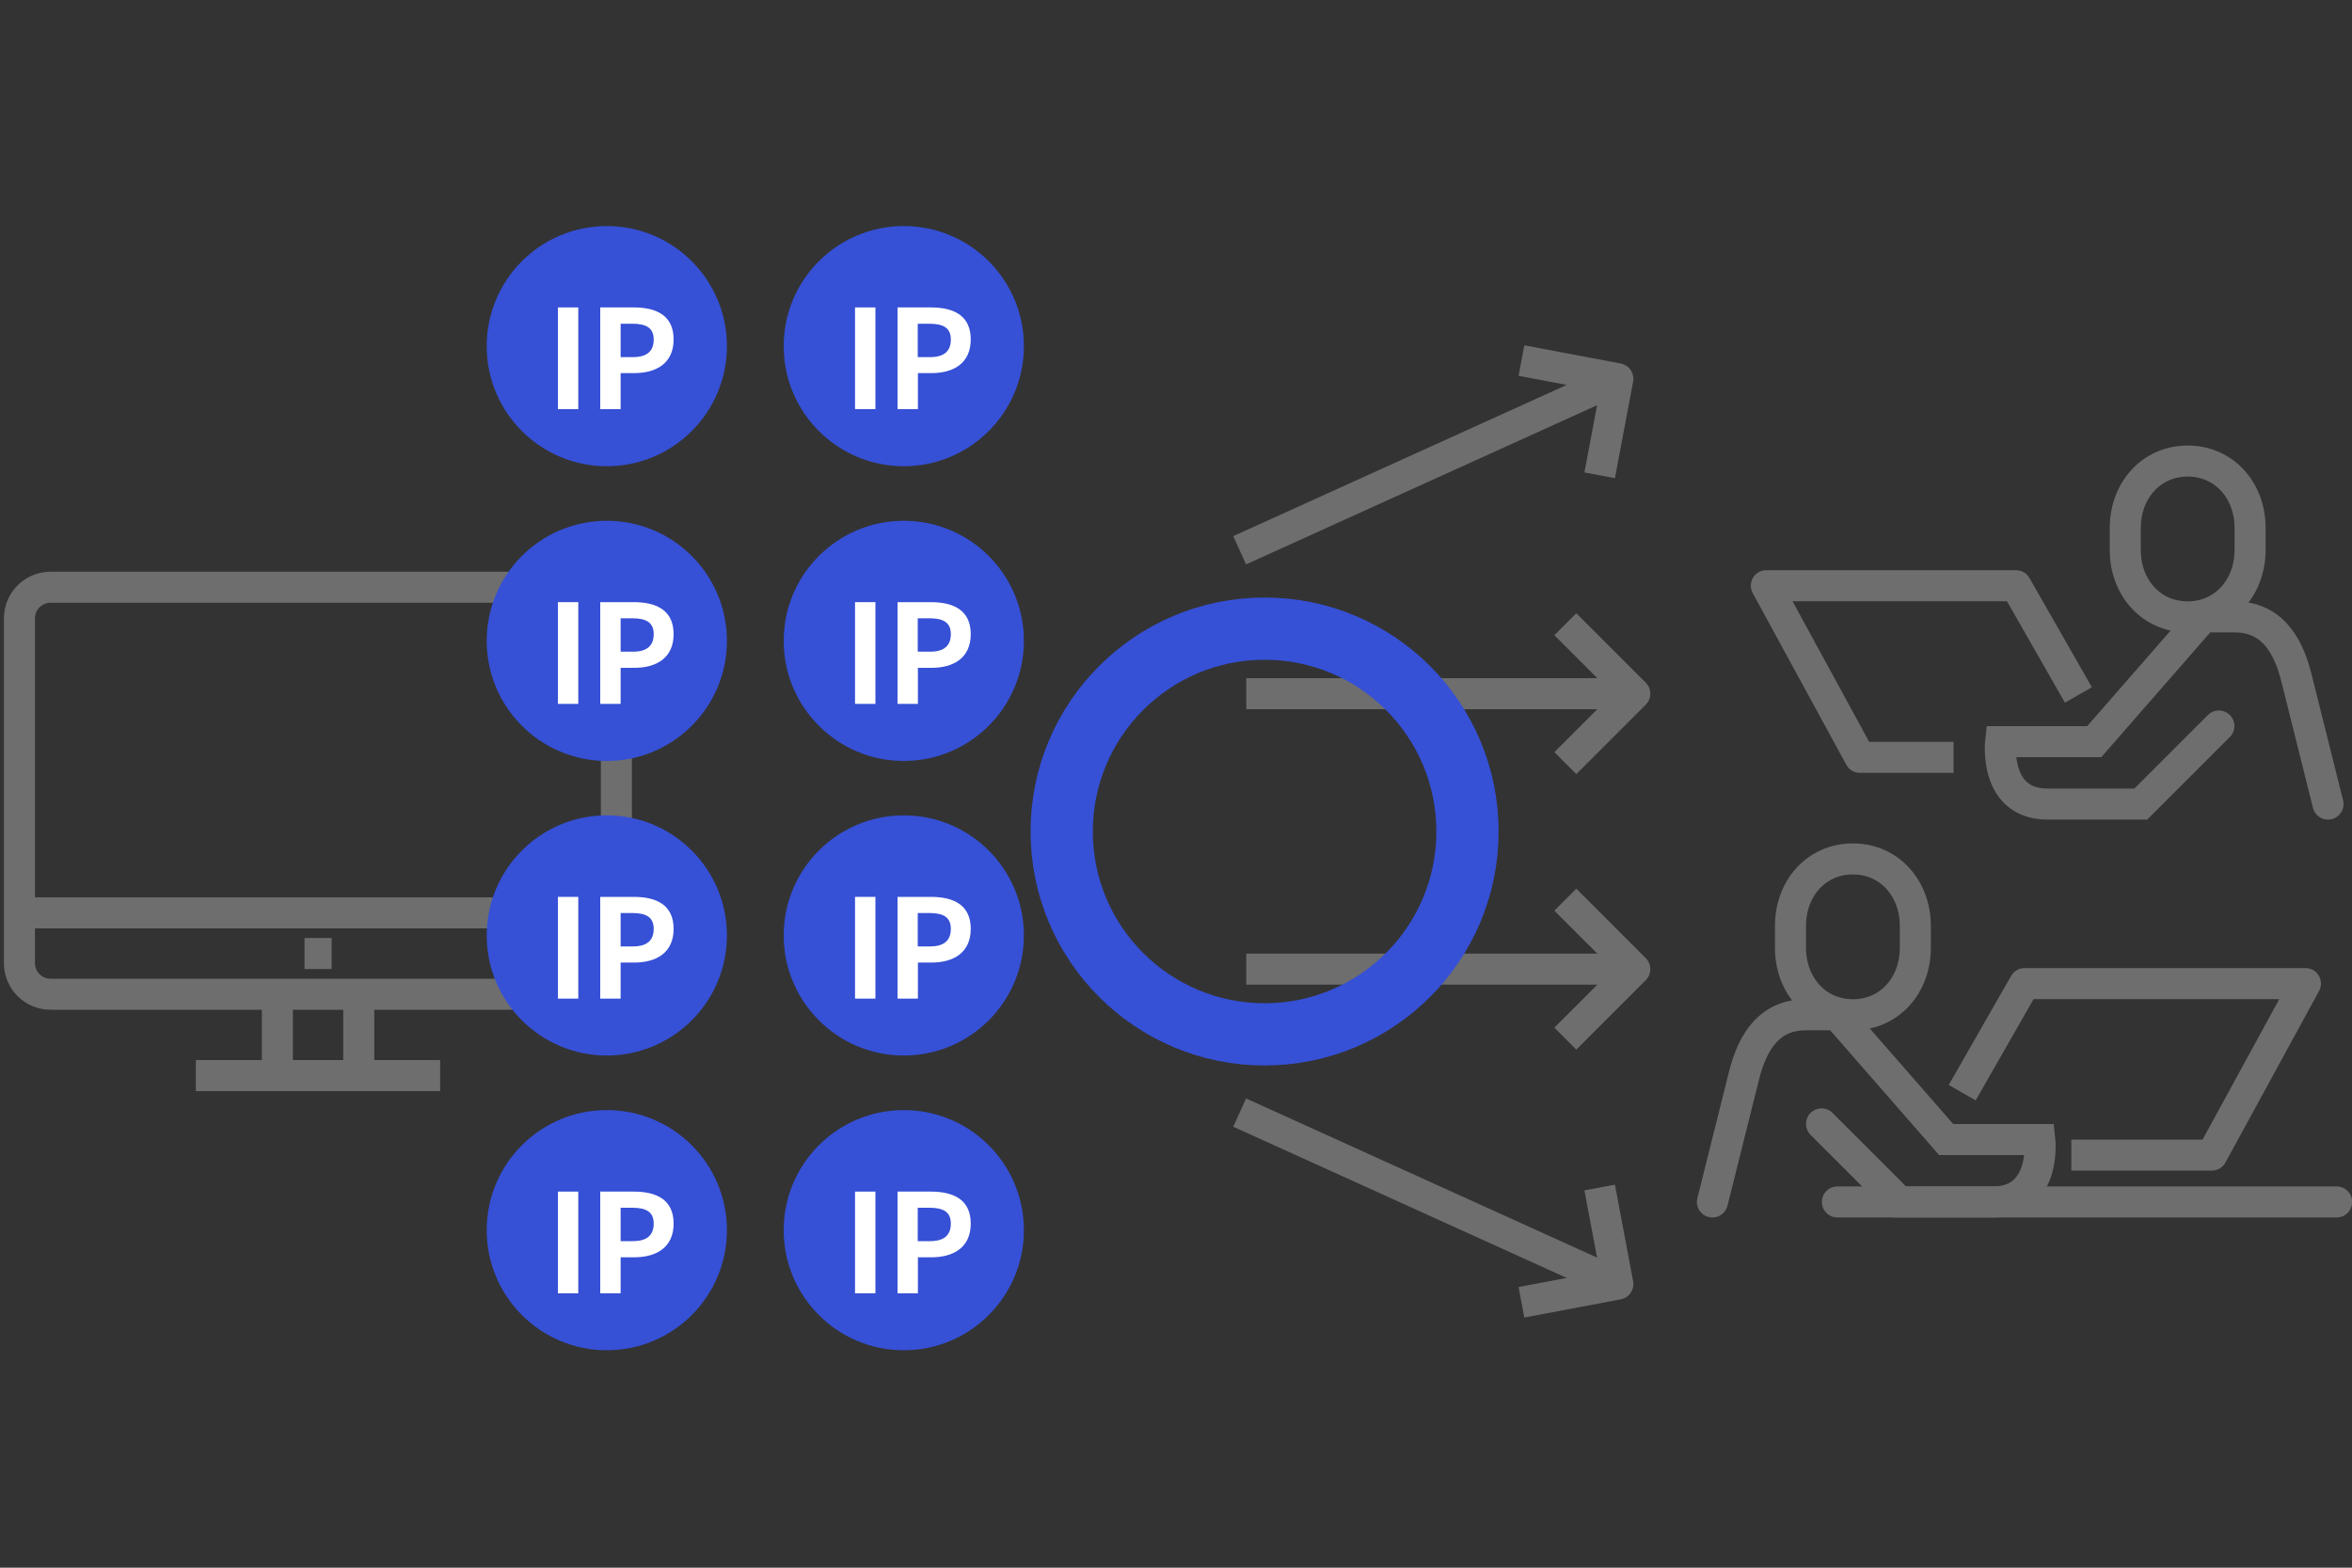 <svg width="150" height="100" viewBox="0 0 150 100" fill="none" xmlns="http://www.w3.org/2000/svg">
<rect x="0" y="0" width="150" height="100" fill="#333333" stroke="none"/>
<g clip-path="url(#clip0_120_12746)">
<path d="M37.33 37.46H3.22C2.127 37.46 1.24 38.346 1.24 39.44V61.44C1.24 62.533 2.127 63.42 3.22 63.42H37.33C38.424 63.42 39.31 62.533 39.31 61.44V39.44C39.31 38.346 38.424 37.46 37.33 37.46Z" stroke="#6E6E6E" stroke-width="1.98" stroke-linejoin="round"/>
<path d="M17.69 68.61V63.42" stroke="#6E6E6E" stroke-width="1.98" stroke-linejoin="round"/>
<path d="M22.88 63.42V68.61" stroke="#6E6E6E" stroke-width="1.98" stroke-linejoin="round"/>
<path d="M12.49 68.61H28.07" stroke="#6E6E6E" stroke-width="1.98" stroke-linejoin="round"/>
<path d="M1.24 58.23H39.32" stroke="#6E6E6E" stroke-width="1.98" stroke-linejoin="round"/>
<path d="M19.42 60.82H21.15" stroke="#6E6E6E" stroke-width="1.98" stroke-linejoin="round"/>
<path d="M38.7 29.74C42.931 29.74 46.36 26.31 46.36 22.08C46.36 17.849 42.931 14.42 38.7 14.42C34.469 14.42 31.04 17.849 31.04 22.08C31.04 26.31 34.469 29.74 38.7 29.74Z" fill="#3650D6"/>
<path d="M35.58 19.61H36.88V26.1H35.58V19.61Z" fill="white"/>
<path d="M38.29 19.61H40.42C41.86 19.61 42.96 20.12 42.96 21.65C42.96 23.18 41.85 23.8 40.45 23.8H39.58V26.1H38.28V19.61H38.29ZM40.37 22.78C41.26 22.78 41.69 22.4 41.69 21.66C41.69 20.92 41.22 20.65 40.32 20.65H39.58V22.78H40.36H40.37Z" fill="white"/>
<path d="M38.7 48.54C42.931 48.54 46.36 45.11 46.36 40.88C46.36 36.649 42.931 33.22 38.7 33.22C34.469 33.22 31.04 36.649 31.04 40.88C31.04 45.11 34.469 48.54 38.7 48.54Z" fill="#3650D6"/>
<path d="M35.58 38.41H36.88V44.9H35.58V38.41Z" fill="white"/>
<path d="M38.29 38.41H40.42C41.86 38.41 42.96 38.92 42.96 40.45C42.96 41.98 41.85 42.6 40.45 42.6H39.58V44.9H38.28V38.41H38.29ZM40.37 41.57C41.26 41.57 41.69 41.19 41.69 40.45C41.69 39.71 41.22 39.44 40.32 39.44H39.58V41.57H40.36H40.37Z" fill="white"/>
<path d="M38.7 67.33C42.931 67.33 46.36 63.9 46.36 59.67C46.36 55.439 42.931 52.01 38.7 52.01C34.469 52.01 31.04 55.439 31.04 59.67C31.04 63.9 34.469 67.33 38.7 67.33Z" fill="#3650D6"/>
<path d="M35.58 57.21H36.88V63.7H35.58V57.21Z" fill="white"/>
<path d="M38.29 57.21H40.42C41.86 57.21 42.96 57.72 42.96 59.25C42.96 60.78 41.85 61.4 40.45 61.4H39.58V63.7H38.28V57.21H38.29ZM40.37 60.37C41.26 60.37 41.69 59.99 41.69 59.25C41.69 58.51 41.22 58.24 40.32 58.24H39.58V60.37H40.36H40.37Z" fill="white"/>
<path d="M38.7 86.13C42.931 86.13 46.36 82.7 46.36 78.47C46.36 74.239 42.931 70.81 38.7 70.81C34.469 70.81 31.04 74.239 31.04 78.47C31.04 82.7 34.469 86.13 38.7 86.13Z" fill="#3650D6"/>
<path d="M35.58 76.01H36.88V82.5H35.58V76.01Z" fill="white"/>
<path d="M38.29 76.01H40.42C41.86 76.01 42.96 76.52 42.96 78.05C42.96 79.58 41.85 80.2 40.45 80.2H39.58V82.5H38.28V76.01H38.29ZM40.37 79.17C41.26 79.17 41.69 78.79 41.69 78.05C41.69 77.31 41.22 77.04 40.32 77.04H39.58V79.17H40.36H40.37Z" fill="white"/>
<path d="M57.641 29.74C61.871 29.74 65.3 26.31 65.3 22.08C65.3 17.849 61.871 14.42 57.641 14.42C53.41 14.42 49.98 17.849 49.98 22.08C49.98 26.31 53.41 29.74 57.641 29.74Z" fill="#3650D6"/>
<path d="M54.53 19.61H55.83V26.1H54.53V19.61Z" fill="white"/>
<path d="M57.24 19.61H59.37C60.81 19.61 61.91 20.12 61.91 21.65C61.91 23.18 60.8 23.8 59.41 23.8H58.54V26.1H57.24V19.61ZM59.32 22.78C60.21 22.78 60.64 22.4 60.64 21.66C60.64 20.92 60.17 20.65 59.27 20.65H58.53V22.78H59.31H59.32Z" fill="white"/>
<path d="M57.641 48.54C61.871 48.54 65.3 45.11 65.3 40.88C65.3 36.649 61.871 33.22 57.641 33.22C53.41 33.22 49.98 36.649 49.98 40.88C49.98 45.11 53.41 48.54 57.641 48.54Z" fill="#3650D6"/>
<path d="M54.53 38.41H55.83V44.9H54.53V38.41Z" fill="white"/>
<path d="M57.24 38.41H59.37C60.81 38.41 61.91 38.92 61.91 40.45C61.91 41.98 60.8 42.6 59.41 42.6H58.54V44.9H57.24V38.41ZM59.32 41.57C60.21 41.57 60.64 41.19 60.64 40.45C60.64 39.71 60.17 39.44 59.27 39.44H58.53V41.57H59.31H59.32Z" fill="white"/>
<path d="M57.641 67.33C61.871 67.33 65.3 63.9 65.3 59.67C65.3 55.439 61.871 52.01 57.641 52.01C53.41 52.01 49.98 55.439 49.98 59.67C49.98 63.9 53.41 67.33 57.641 67.33Z" fill="#3650D6"/>
<path d="M54.53 57.21H55.83V63.7H54.53V57.21Z" fill="white"/>
<path d="M57.24 57.21H59.37C60.81 57.21 61.91 57.72 61.91 59.25C61.91 60.78 60.8 61.4 59.41 61.4H58.54V63.7H57.24V57.21ZM59.32 60.37C60.21 60.37 60.64 59.99 60.64 59.25C60.64 58.51 60.17 58.24 59.27 58.24H58.53V60.37H59.31H59.32Z" fill="white"/>
<path d="M57.641 86.13C61.871 86.13 65.3 82.701 65.3 78.471C65.3 74.24 61.871 70.811 57.641 70.811C53.41 70.811 49.98 74.24 49.98 78.471C49.98 82.701 53.41 86.13 57.641 86.13Z" fill="#3650D6"/>
<path d="M54.53 76.01H55.83V82.5H54.53V76.01Z" fill="white"/>
<path d="M57.24 76.01H59.37C60.81 76.01 61.91 76.52 61.91 78.05C61.91 79.58 60.8 80.2 59.41 80.2H58.54V82.5H57.24V76.01ZM59.32 79.17C60.21 79.17 60.64 78.79 60.64 78.05C60.64 77.31 60.17 77.04 59.27 77.04H58.53V79.17H59.31H59.32Z" fill="white"/>
<path d="M79.481 44.25H104.26" stroke="#6E6E6E" stroke-width="1.98" stroke-linejoin="round"/>
<path d="M99.83 39.82L104.26 44.25L99.83 48.68" stroke="#6E6E6E" stroke-width="1.98" stroke-linejoin="round"/>
<path d="M79.481 61.82H104.26" stroke="#6E6E6E" stroke-width="1.98" stroke-linejoin="round"/>
<path d="M99.83 57.39L104.26 61.82L99.83 66.25" stroke="#6E6E6E" stroke-width="1.98" stroke-linejoin="round"/>
<path d="M79.06 35.1L103.18 24.16" stroke="#6E6E6E" stroke-width="1.98" stroke-linejoin="round"/>
<path d="M102.02 30.32L103.18 24.16L97.03 23" stroke="#6E6E6E" stroke-width="1.98" stroke-linejoin="round"/>
<path d="M79.06 70.97L103.18 81.91" stroke="#6E6E6E" stroke-width="1.98" stroke-linejoin="round"/>
<path d="M102.02 75.75L103.18 81.91L97.03 83.07" stroke="#6E6E6E" stroke-width="1.98" stroke-linejoin="round"/>
<path d="M118.17 64.73C115.82 64.73 114.19 62.82 114.19 60.47V59.05C114.19 56.69 115.82 54.79 118.17 54.79C120.52 54.79 122.15 56.7 122.15 59.05V60.47C122.15 62.83 120.52 64.73 118.17 64.73Z" stroke="#6E6E6E" stroke-width="1.98" stroke-miterlimit="10"/>
<path d="M109.21 76.671L111.2 68.71C111.8 66.221 112.99 64.731 115.18 64.731H117.17L124.12 72.691H130.09C130.09 72.691 130.54 76.671 127.1 76.671H121.15L116.17 71.691" stroke="#6E6E6E" stroke-width="1.98" stroke-miterlimit="10" stroke-linecap="round"/>
<path d="M125.14 69.7L129.12 62.74H147.03L141.06 73.68H132.1" stroke="#6E6E6E" stroke-width="1.98" stroke-linejoin="round"/>
<path d="M117.18 76.67H149.02" stroke="#6E6E6E" stroke-width="1.98" stroke-linecap="round" stroke-linejoin="round"/>
<path d="M139.52 39.35C141.87 39.35 143.5 37.44 143.5 35.09V33.67C143.5 31.31 141.87 29.41 139.52 29.41C137.17 29.41 135.54 31.32 135.54 33.67V35.09C135.54 37.45 137.17 39.35 139.52 39.35Z" stroke="#6E6E6E" stroke-width="1.98" stroke-miterlimit="10"/>
<path d="M148.47 51.29L146.48 43.33C145.88 40.84 144.69 39.35 142.5 39.35H140.51L133.56 47.31H127.59C127.59 47.31 127.14 51.29 130.58 51.29H136.53L141.51 46.31" stroke="#6E6E6E" stroke-width="1.98" stroke-miterlimit="10" stroke-linecap="round"/>
<path d="M132.55 44.33L128.57 37.36H112.65L118.62 48.31H124.59" stroke="#6E6E6E" stroke-width="1.98" stroke-linejoin="round"/>
<path d="M80.65 65.98C87.796 65.98 93.59 60.186 93.59 53.04C93.59 45.893 87.796 40.1 80.65 40.1C73.503 40.1 67.71 45.893 67.71 53.04C67.71 60.186 73.503 65.98 80.65 65.98Z" stroke="#3650D6" stroke-width="3.97" stroke-miterlimit="10"/>
</g>
<defs>
<clipPath id="clip0_120_12746">
<rect width="150.01" height="100" fill="white"/>
</clipPath>
</defs>
</svg>
